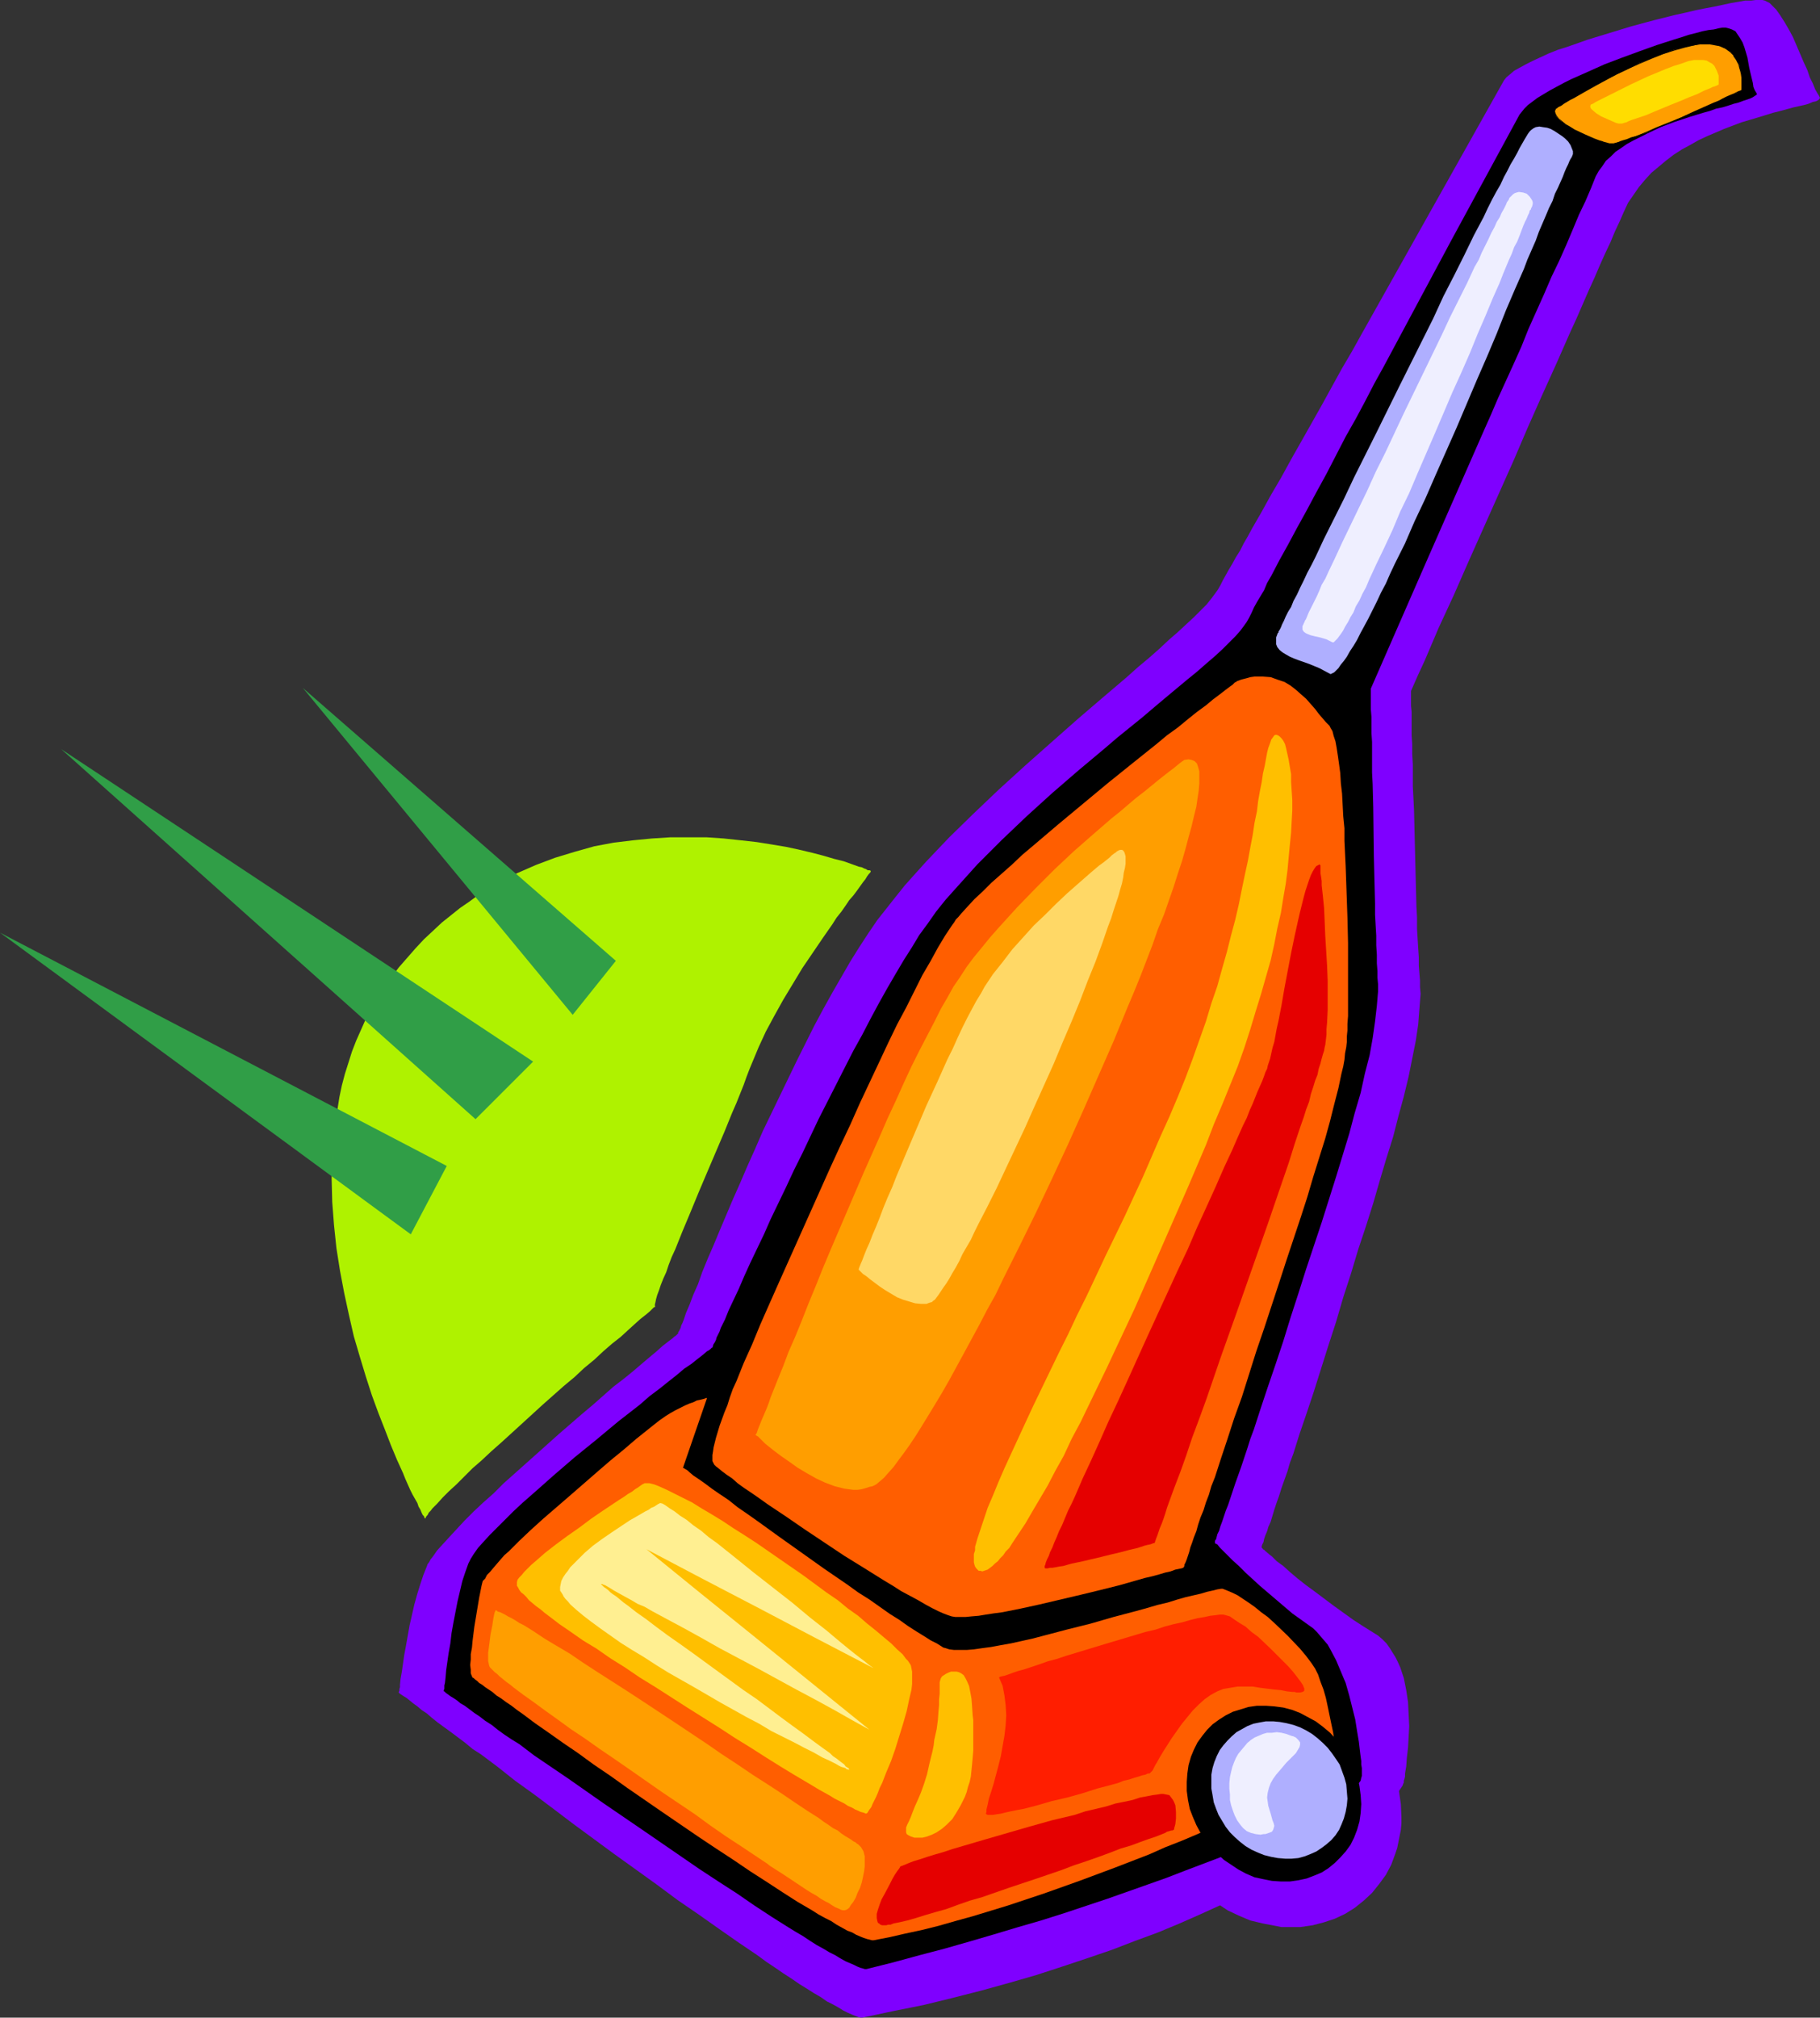 <?xml version="1.0" encoding="UTF-8" standalone="no"?>
<svg
   version="1.0"
   width="129.766mm"
   height="143.807mm"
   id="svg27"
   sodipodi:docname="Vacuum 21.wmf"
   xmlns:inkscape="http://www.inkscape.org/namespaces/inkscape"
   xmlns:sodipodi="http://sodipodi.sourceforge.net/DTD/sodipodi-0.dtd"
   xmlns="http://www.w3.org/2000/svg"
   xmlns:svg="http://www.w3.org/2000/svg">
  <rect width="100%" height="100%" fill="#333333" stroke="none"/>
  <sodipodi:namedview
     id="namedview27"
     pagecolor="#ffffff"
     bordercolor="#000000"
     borderopacity="0.25"
     inkscape:showpageshadow="2"
     inkscape:pageopacity="0.0"
     inkscape:pagecheckerboard="0"
     inkscape:deskcolor="#d1d1d1"
     inkscape:document-units="mm" />
  <defs
     id="defs1">
    <pattern
       id="WMFhbasepattern"
       patternUnits="userSpaceOnUse"
       width="6"
       height="6"
       x="0"
       y="0" />
  </defs>
  <path
     style="fill:#7f00ff;fill-opacity:1;fill-rule:evenodd;stroke:none"
     d="m 344.531,452.235 3.394,0.485 3.232,0.969 3.232,1.293 3.07,1.454 2.909,1.616 2.747,2.1 2.586,2.1 2.262,2.424 2.101,2.747 1.939,2.747 1.616,2.908 1.454,3.07 1.131,3.231 0.808,3.231 0.485,3.393 0.162,3.393 v 1.777 l -0.162,1.777 -0.323,1.616 -0.323,1.616 -0.323,1.616 -0.485,1.454 -1.131,3.07 -1.454,2.747 -1.778,2.424 -1.939,2.424 -2.262,2.1 -2.424,1.939 -2.586,1.616 -2.747,1.293 -2.909,0.969 -3.07,0.808 -3.394,0.485 h -1.616 -1.616 -1.778 l -1.616,-0.323 -3.394,-0.646 -3.394,-0.808 -3.07,-1.293 -3.07,-1.454 -2.909,-1.939 -2.586,-1.939 -2.586,-2.262 -2.424,-2.424 -1.939,-2.747 -1.939,-2.747 -1.616,-3.07 -1.293,-3.07 -1.131,-3.231 -0.646,-3.231 -0.485,-3.393 -0.162,-3.393 0.162,-1.616 0.162,-1.777 0.485,-3.07 0.808,-3.07 1.293,-2.908 1.293,-2.747 1.778,-2.424 1.939,-2.262 2.101,-2.1 2.424,-1.777 2.586,-1.616 2.586,-1.454 3.07,-0.969 2.909,-0.808 3.232,-0.485 h 3.232 z"
     id="path1" />
  <path
     style="fill:#7f00ff;fill-opacity:1;fill-rule:evenodd;stroke:none"
     d="m 405.292,21.65 -38.461,68.506 -2.424,4.362 -2.747,4.686 -2.586,4.686 -2.747,5.009 -5.656,10.017 -2.747,4.847 -2.747,5.009 -2.747,4.686 -2.586,4.686 -2.424,4.201 -1.131,2.1 -1.131,1.939 -0.97,1.939 -1.131,1.777 -0.97,1.777 -0.97,1.616 -0.808,1.454 -0.808,1.454 -0.646,1.293 -0.646,1.131 -0.808,1.131 -0.97,1.293 -1.293,1.616 -1.616,1.616 -1.778,1.777 -2.101,1.939 -2.262,2.1 -2.424,2.1 -2.586,2.424 -2.747,2.424 -2.909,2.424 -3.07,2.747 -3.232,2.747 -3.232,2.747 -6.787,5.817 -6.949,6.14 -7.11,6.301 -7.11,6.463 -6.787,6.463 -6.626,6.463 -3.232,3.393 -3.07,3.231 -2.909,3.231 -2.747,3.07 -2.586,3.231 -2.424,3.07 -2.424,3.07 -2.424,3.555 -2.424,3.716 -2.424,3.878 -2.424,4.201 -2.424,4.201 -2.424,4.362 -2.424,4.524 -4.686,9.371 -4.686,9.694 -4.525,9.371 -2.101,4.847 -2.101,4.686 -1.939,4.524 -1.939,4.362 -1.778,4.201 -1.778,4.201 -1.616,3.878 -1.616,3.716 -1.454,3.555 -1.131,3.231 -1.293,2.908 -0.485,1.293 -0.485,1.293 -0.485,1.131 -0.485,1.131 -0.323,0.969 -0.323,0.969 -0.323,0.808 -0.323,0.646 -0.162,0.646 -0.485,0.969 -0.162,0.162 v 0.323 0 0 l -0.162,0.162 -0.162,0.162 -0.323,0.323 -0.485,0.323 -0.323,0.323 -0.646,0.485 -0.646,0.485 -1.454,1.131 -1.616,1.454 -1.939,1.616 -2.101,1.777 -2.262,1.939 -2.586,2.1 -2.747,2.1 -2.747,2.424 -2.747,2.424 -3.07,2.585 -5.979,5.17 -6.141,5.493 -5.979,5.332 -2.909,2.585 -2.747,2.747 -2.747,2.424 -2.586,2.424 -2.424,2.424 -2.101,2.262 -1.939,2.1 -1.778,1.939 -1.616,1.777 -1.131,1.616 -0.646,0.808 -0.323,0.646 -0.485,0.646 -0.162,0.485 -0.97,2.424 -0.808,2.424 -0.808,2.585 -0.808,2.908 -1.293,5.655 -0.485,2.747 -0.485,2.747 -0.485,2.585 -0.323,2.262 -0.323,2.262 -0.323,1.777 -0.162,1.616 v 0.646 l -0.162,0.485 v 0.485 l -0.162,0.323 v 0.162 l 0.162,0.162 0.162,0.162 0.485,0.323 0.485,0.323 0.808,0.485 0.808,0.646 0.97,0.808 1.131,0.808 1.131,0.969 1.454,0.969 1.293,1.131 1.616,1.293 1.778,1.293 1.778,1.293 1.939,1.454 1.939,1.454 1.939,1.616 2.262,1.454 4.525,3.393 4.686,3.716 5.171,3.716 5.171,3.878 5.333,4.039 10.989,8.079 11.474,8.24 5.656,4.201 5.656,3.878 5.494,3.878 5.333,3.716 5.01,3.393 2.424,1.777 2.424,1.616 2.101,1.454 2.262,1.454 2.101,1.454 2.101,1.293 1.778,1.131 1.939,1.131 1.616,1.131 1.616,0.808 1.454,0.808 1.293,0.808 1.293,0.646 1.131,0.485 0.808,0.323 0.808,0.323 0.646,0.162 h 0.485 l 8.403,-1.777 8.08,-1.616 7.918,-1.939 7.595,-1.939 7.595,-2.1 7.272,-2.1 6.949,-2.262 6.787,-2.262 6.626,-2.262 6.302,-2.424 6.141,-2.262 5.818,-2.424 5.494,-2.424 5.333,-2.424 5.171,-2.424 4.848,-2.424 4.525,-2.424 4.363,-2.262 4.04,-2.424 3.717,-2.1 3.555,-2.262 3.232,-2.1 2.909,-2.1 2.586,-1.777 2.424,-1.939 2.101,-1.616 1.778,-1.616 1.454,-1.454 1.131,-1.293 0.808,-1.131 0.646,-0.969 0.162,-0.485 0.162,-0.323 v -0.485 l 0.162,-0.485 0.162,-0.646 v -0.808 l 0.162,-0.969 0.162,-0.969 0.162,-2.262 0.323,-2.747 0.162,-2.908 0.162,-2.908 -0.162,-3.231 -0.162,-3.231 -0.485,-3.231 -0.646,-3.231 -0.97,-2.908 -0.646,-1.454 -0.646,-1.293 -0.808,-1.293 -0.808,-1.293 -0.808,-1.131 -1.131,-1.131 -1.131,-0.969 -1.293,-0.808 -2.586,-1.616 -2.747,-1.777 -5.171,-3.716 -5.171,-3.878 -2.424,-1.777 -2.262,-1.777 -2.101,-1.777 -1.778,-1.616 -1.778,-1.293 -1.293,-1.293 -0.646,-0.485 -1.131,-0.969 -0.323,-0.323 -0.323,-0.162 -0.162,-0.323 h -0.162 v -0.162 0 -0.323 l 0.162,-0.485 0.323,-0.646 0.162,-0.808 0.323,-0.969 0.485,-1.131 0.323,-1.131 0.646,-1.454 0.485,-1.616 0.485,-1.616 0.646,-1.939 0.646,-1.777 0.646,-2.1 0.808,-2.262 0.808,-2.262 0.646,-2.262 0.97,-2.585 0.808,-2.585 0.808,-2.585 1.939,-5.655 1.939,-5.817 1.939,-6.14 1.939,-6.14 2.101,-6.463 1.939,-6.624 2.101,-6.463 1.939,-6.463 2.101,-6.301 1.939,-6.14 1.778,-6.14 1.778,-5.978 1.778,-5.655 1.454,-5.655 1.454,-5.332 1.293,-5.332 0.97,-4.847 0.97,-4.847 0.646,-4.362 0.323,-4.201 0.162,-2.1 0.162,-1.939 -0.162,-1.777 v -1.777 l -0.162,-1.939 -0.162,-2.1 v -2.262 l -0.162,-2.424 -0.162,-2.585 -0.162,-2.747 v -3.07 l -0.162,-2.908 -0.162,-6.301 -0.162,-6.463 -0.323,-13.249 -0.323,-6.301 v -3.07 -2.747 l -0.162,-2.908 v -2.585 l -0.162,-2.424 v -2.424 -2.1 -1.777 l -0.162,-1.616 v -1.454 -1.131 -1.454 l 1.778,-4.039 1.939,-4.201 3.717,-8.725 4.04,-8.725 4.04,-9.209 8.08,-18.096 4.04,-9.048 3.878,-9.048 3.878,-8.725 3.878,-8.563 1.778,-4.039 1.778,-4.039 1.778,-3.878 1.616,-3.716 1.616,-3.716 1.616,-3.555 1.454,-3.393 1.454,-3.231 1.454,-3.07 1.131,-2.747 1.293,-2.747 1.131,-2.585 1.131,-2.424 1.454,-2.1 1.454,-2.1 1.616,-1.939 1.778,-1.939 1.939,-1.616 1.939,-1.616 2.101,-1.616 2.262,-1.454 2.101,-1.131 2.262,-1.293 2.424,-1.131 4.525,-1.939 4.686,-1.777 4.363,-1.293 2.101,-0.646 2.101,-0.646 1.939,-0.485 1.778,-0.485 1.778,-0.485 1.454,-0.323 1.454,-0.323 1.131,-0.323 1.131,-0.485 0.808,-0.162 0.646,-0.323 0.323,-0.323 0.162,-0.323 -0.162,-0.323 -0.162,-0.323 -0.323,-0.485 -0.646,-1.131 -0.646,-1.616 -0.808,-1.616 -0.646,-1.939 -0.97,-2.1 -1.939,-4.524 -0.97,-2.262 -1.131,-2.1 -1.131,-1.939 -1.131,-1.777 -1.131,-1.616 -1.131,-1.131 -0.646,-0.646 -0.646,-0.323 -0.646,-0.323 L 474.942,0 h -0.808 -0.97 l -1.293,0.162 h -1.616 l -1.778,0.323 -1.939,0.323 -2.262,0.485 -2.262,0.485 -2.586,0.485 -2.424,0.485 -2.747,0.646 -2.909,0.646 -5.818,1.454 -5.979,1.616 -5.818,1.777 -5.818,1.777 -2.747,0.969 -2.747,0.969 -2.586,0.808 -2.424,0.969 -2.101,0.969 -2.101,0.969 -1.939,0.969 -1.778,0.969 -1.454,0.808 -1.131,0.969 -0.97,0.808 z"
     id="path2" />
  <path
     style="fill:#000000;fill-opacity:1;fill-rule:evenodd;stroke:none"
     d="m 409.494,30.86 -18.422,33.93 -18.261,34.091 -2.424,4.362 -2.424,4.686 -2.586,4.847 -2.747,4.847 -5.171,10.017 -2.747,5.009 -2.586,4.847 -2.586,4.686 -2.424,4.524 -2.424,4.362 -2.101,4.039 -1.131,1.939 -0.808,1.939 -0.97,1.616 -0.97,1.616 -0.808,1.454 -0.646,1.454 -0.646,1.293 -0.646,1.131 -0.808,1.131 -0.97,1.293 -1.293,1.454 -1.616,1.616 -1.778,1.777 -2.101,1.939 -2.262,1.939 -2.586,2.262 -2.586,2.1 -2.909,2.424 -2.909,2.424 -3.07,2.585 -3.232,2.747 -3.394,2.747 -3.394,2.747 -3.394,2.908 -6.949,5.817 -7.11,6.14 -6.949,6.301 -6.787,6.463 -3.232,3.231 -3.232,3.231 -2.909,3.231 -2.909,3.231 -2.747,3.07 -2.586,3.231 -2.262,3.231 -2.262,3.07 -1.939,3.231 -2.262,3.555 -2.101,3.555 -2.262,3.878 -2.262,4.039 -2.262,4.201 -2.262,4.362 -2.424,4.362 -4.686,9.209 -4.686,9.21 -4.363,9.209 -2.262,4.524 -2.101,4.524 -2.101,4.362 -2.101,4.362 -1.778,4.039 -1.939,4.039 -1.778,3.716 -1.616,3.555 -1.454,3.393 -1.454,3.07 -1.293,2.747 -0.97,2.424 -1.131,2.262 -0.323,0.969 -0.808,1.616 -0.162,0.646 -0.323,0.646 -0.323,0.485 -0.162,0.323 v 0.323 l -0.162,0.162 v 0 0.162 h -0.162 l -0.162,0.162 -0.323,0.323 -0.485,0.323 -0.323,0.162 -1.131,0.969 -1.454,1.131 -1.616,1.293 -1.939,1.293 -2.101,1.777 -2.262,1.777 -2.424,1.939 -2.586,1.939 -2.586,2.262 -2.909,2.262 -2.909,2.262 -5.818,4.847 -5.979,4.847 -5.818,5.009 -2.909,2.585 -2.747,2.424 -2.586,2.262 -2.424,2.262 -2.262,2.262 -2.101,2.1 -1.939,1.939 -1.778,1.939 -1.454,1.616 -1.131,1.616 -0.808,1.293 -0.323,0.646 -0.323,0.646 -0.808,2.262 -0.808,2.424 -0.646,2.747 -0.646,2.747 -1.131,5.817 -0.485,2.747 -0.323,2.747 -0.485,2.747 -0.323,2.262 -0.323,2.262 -0.162,1.939 -0.162,1.454 -0.162,0.646 v 0.646 0.323 l -0.162,0.323 v 0.323 h 0.162 l 0.162,0.162 0.323,0.323 0.485,0.323 0.646,0.485 0.808,0.485 0.97,0.646 0.97,0.808 1.131,0.646 1.293,0.969 1.293,0.969 1.454,0.969 1.454,1.131 1.778,1.131 1.616,1.293 1.778,1.293 1.939,1.293 2.101,1.293 4.04,3.07 4.525,3.07 4.525,3.07 4.848,3.393 4.848,3.393 10.181,6.948 10.342,7.109 5.171,3.555 5.171,3.393 5.01,3.231 4.686,3.231 4.686,3.07 4.363,2.747 2.101,1.293 1.939,1.131 1.939,1.293 1.778,1.131 1.778,0.969 1.616,0.969 1.616,0.808 1.293,0.808 1.454,0.808 1.131,0.485 1.131,0.485 0.97,0.485 0.808,0.323 0.646,0.162 0.485,0.162 h 0.485 l 7.11,-1.777 7.11,-1.939 6.787,-1.777 6.787,-1.939 6.626,-1.939 6.464,-1.939 6.141,-1.777 6.141,-1.939 5.818,-1.939 5.818,-1.939 5.494,-1.939 5.494,-1.939 5.01,-1.777 5.01,-1.939 4.686,-1.777 4.686,-1.777 4.202,-1.777 4.202,-1.777 3.717,-1.777 3.717,-1.616 3.394,-1.616 3.07,-1.454 2.909,-1.454 2.586,-1.454 2.262,-1.293 2.101,-1.293 1.616,-1.293 1.454,-1.131 1.293,-0.969 0.808,-0.969 0.646,-0.808 0.162,-0.808 0.162,-0.485 v -2.1 l -0.162,-0.969 v -0.969 l -0.162,-1.131 -0.162,-1.293 -0.323,-2.747 -0.485,-2.908 -0.485,-3.07 -0.808,-3.231 -0.808,-3.231 -0.97,-3.393 -1.293,-3.07 -1.293,-3.07 -1.454,-2.747 -0.808,-1.454 -0.97,-1.131 -0.97,-1.131 -0.97,-1.131 -0.97,-0.969 -1.131,-0.808 -2.262,-1.616 -2.262,-1.616 -4.363,-3.716 -4.363,-3.716 -1.939,-1.777 -1.939,-1.777 -1.778,-1.777 -1.616,-1.454 -1.454,-1.454 -1.131,-1.131 -0.97,-0.969 -0.646,-0.808 -0.323,-0.162 -0.323,-0.162 v -0.162 -0.162 0 -0.323 l 0.323,-0.485 0.162,-0.646 0.162,-0.646 0.485,-0.969 0.323,-1.131 0.485,-1.293 0.485,-1.454 0.485,-1.454 0.646,-1.616 0.646,-1.939 0.646,-1.939 0.646,-1.939 0.808,-2.262 0.808,-2.262 1.616,-4.847 0.808,-2.585 0.97,-2.585 1.778,-5.493 1.939,-5.817 2.101,-6.14 2.101,-6.301 1.939,-6.301 2.101,-6.463 2.101,-6.624 2.101,-6.301 2.101,-6.301 1.939,-6.14 1.939,-6.14 1.778,-5.817 1.778,-5.817 1.454,-5.493 1.616,-5.493 1.131,-5.17 1.293,-5.009 0.808,-4.524 0.646,-4.524 0.485,-4.201 0.162,-1.939 0.162,-1.939 v -1.939 l -0.162,-1.777 v -1.777 l -0.162,-2.1 v -2.262 l -0.162,-2.585 v -2.585 l -0.162,-2.747 -0.162,-2.908 v -3.07 l -0.162,-6.14 -0.162,-6.624 -0.162,-13.087 -0.162,-6.301 -0.162,-3.07 v -2.747 -2.908 -2.585 l -0.162,-2.424 v -2.262 -2.1 l -0.162,-1.939 v -3.07 -0.969 -1.616 l 15.19,-34.738 15.19,-34.576 1.939,-4.362 1.939,-4.524 4.202,-9.209 2.101,-4.686 1.939,-4.847 4.202,-9.371 1.939,-4.524 2.101,-4.362 1.939,-4.362 1.778,-4.201 1.616,-3.878 1.778,-3.716 1.454,-3.393 1.293,-3.231 0.808,-1.454 0.97,-1.293 0.97,-1.454 1.293,-1.131 1.293,-1.293 1.454,-0.969 1.616,-1.131 1.778,-0.969 3.555,-1.777 3.717,-1.777 3.878,-1.454 3.878,-1.293 3.717,-1.131 1.778,-0.485 1.778,-0.646 0.808,-0.162 0.808,-0.162 1.616,-0.485 1.454,-0.485 1.293,-0.323 1.293,-0.485 0.97,-0.323 0.97,-0.323 0.646,-0.323 0.485,-0.323 0.485,-0.323 0.162,-0.162 -0.162,-0.323 -0.485,-0.808 -0.323,-0.808 -0.162,-1.131 -0.323,-1.293 -0.646,-2.747 -0.485,-2.747 -0.808,-2.747 -0.485,-1.293 -0.646,-1.131 -0.646,-0.969 -0.646,-0.969 -0.97,-0.485 -0.97,-0.323 -0.646,-0.162 h -0.97 l -0.97,0.162 -1.293,0.323 -1.454,0.162 -1.616,0.323 -1.778,0.485 -1.939,0.485 -1.939,0.646 -2.101,0.646 -4.525,1.454 -4.525,1.616 -4.848,1.777 -4.686,1.777 -4.686,2.1 -4.363,1.939 -1.939,0.969 -2.101,1.131 -1.778,0.969 -1.616,0.969 -1.616,0.969 -1.293,0.969 -1.293,0.969 -0.97,0.969 -0.646,0.808 z"
     id="path3" />
  <path
     style="fill:#ff5e00;fill-opacity:1;fill-rule:evenodd;stroke:none"
     d="m 333.219,183.544 v 0.162 h -0.162 l -0.323,0.162 -0.323,0.323 -0.323,0.323 -0.485,0.323 -0.646,0.485 -0.646,0.485 -1.454,1.131 -1.939,1.454 -1.939,1.616 -2.424,1.777 -2.424,1.939 -2.747,2.262 -2.909,2.1 -2.909,2.424 -3.232,2.585 -3.232,2.585 -6.626,5.332 -13.413,11.148 -3.232,2.747 -3.232,2.747 -3.07,2.585 -2.909,2.747 -2.747,2.424 -2.747,2.424 -2.262,2.262 -2.262,2.1 -1.939,2.1 -1.616,1.777 -0.808,0.969 -0.646,0.646 -0.485,0.808 -0.485,0.646 -0.97,1.454 -0.97,1.454 -0.97,1.616 -0.97,1.616 -1.939,3.555 -2.262,3.878 -2.101,4.201 -2.262,4.524 -2.424,4.524 -2.424,5.009 -2.424,5.17 -2.586,5.493 -2.586,5.493 -2.586,5.817 -2.747,5.817 -2.747,5.978 -2.747,6.14 -2.747,6.14 -2.747,6.14 -2.747,6.14 -2.747,6.14 -1.293,2.908 -1.293,2.908 -2.424,5.493 -2.262,5.493 -2.262,5.009 -0.97,2.424 -0.97,2.424 -0.97,2.1 -0.808,2.262 -0.646,2.1 -0.808,1.939 -0.646,1.777 -0.646,1.777 -0.485,1.616 -0.485,1.616 -0.323,1.293 -0.323,1.293 -0.162,1.131 -0.162,0.969 v 0.969 0.646 l 0.323,0.646 0.162,0.323 0.485,0.485 0.646,0.485 0.97,0.808 1.293,0.969 1.454,0.969 1.454,1.293 1.778,1.293 1.939,1.293 2.101,1.454 2.262,1.616 2.424,1.616 2.424,1.616 5.171,3.555 5.333,3.555 5.333,3.555 5.494,3.393 5.171,3.231 2.424,1.454 2.262,1.454 2.424,1.293 2.101,1.131 1.939,1.131 1.778,0.969 1.616,0.808 1.454,0.646 1.293,0.485 0.97,0.323 0.97,0.162 h 1.293 1.454 l 1.616,-0.162 1.939,-0.162 1.939,-0.323 2.101,-0.323 2.424,-0.323 2.424,-0.485 2.424,-0.485 5.171,-1.131 10.989,-2.585 5.333,-1.293 5.171,-1.293 2.262,-0.646 2.262,-0.646 2.262,-0.646 2.101,-0.485 1.778,-0.485 1.616,-0.485 1.454,-0.323 1.293,-0.485 0.808,-0.162 0.808,-0.162 0.485,-0.162 0.162,-0.162 v 0 l 0.162,-0.323 v -0.323 l 0.323,-0.646 0.323,-0.808 0.323,-0.969 0.323,-0.969 0.323,-1.293 0.485,-1.293 0.485,-1.454 0.646,-1.616 0.485,-1.777 0.646,-1.939 0.808,-1.939 0.646,-2.1 0.808,-2.1 0.646,-2.262 0.97,-2.424 1.616,-5.009 1.778,-5.332 1.778,-5.493 2.101,-5.817 1.939,-6.14 1.939,-6.14 2.101,-6.14 4.04,-12.279 1.939,-5.978 1.939,-5.817 1.939,-5.817 1.778,-5.493 1.616,-5.493 1.616,-5.17 1.616,-5.17 1.293,-4.686 1.131,-4.524 1.131,-4.362 0.808,-3.878 0.485,-1.939 0.323,-1.777 0.162,-1.777 0.323,-1.616 0.162,-1.454 v -1.454 l 0.162,-1.616 v -1.777 l 0.162,-2.1 v -2.262 -14.218 -3.231 l -0.162,-6.786 -0.485,-13.895 -0.323,-6.786 v -3.393 l -0.323,-3.231 -0.162,-3.07 -0.162,-3.07 -0.323,-2.747 -0.162,-2.747 -0.323,-2.424 -0.323,-2.262 -0.323,-2.1 -0.323,-1.777 -0.485,-1.454 -0.323,-1.293 -0.485,-0.808 -0.323,-0.646 -0.97,-0.969 -0.97,-1.131 -0.97,-1.131 -0.97,-1.293 -2.424,-2.747 -1.293,-1.131 -1.454,-1.293 -1.454,-1.131 -1.616,-0.969 -1.939,-0.646 -1.778,-0.646 -2.101,-0.162 h -0.97 -1.293 l -1.131,0.162 -1.131,0.323 -1.293,0.323 z"
     id="path4" />
  <path
     style="fill:#ff5e00;fill-opacity:1;fill-rule:evenodd;stroke:none"
     d="m 190.526,376.62 v 0 h -0.323 l -0.323,0.162 -0.646,0.162 -0.646,0.162 -0.808,0.162 -0.97,0.485 -0.97,0.323 -1.131,0.485 -1.293,0.646 -1.293,0.646 -1.454,0.808 -1.293,0.808 -1.616,1.131 -1.454,1.131 -1.616,1.293 -3.232,2.585 -3.394,2.908 -3.555,2.908 -3.555,3.07 -7.434,6.463 -3.555,3.07 -3.555,3.07 -3.394,3.07 -3.07,2.908 -1.293,1.293 -1.454,1.454 -1.293,1.131 -1.131,1.293 -0.97,1.131 -0.97,1.131 -0.808,0.969 -0.808,0.808 -0.485,0.969 -0.646,0.646 -0.162,0.646 -0.162,0.646 -0.323,1.616 -0.323,1.616 -0.646,3.878 -0.646,3.878 -0.485,3.878 -0.162,1.777 -0.323,1.777 v 1.454 l -0.162,1.454 0.162,1.293 v 0.969 l 0.323,0.808 0.162,0.323 0.323,0.162 0.323,0.323 0.646,0.485 0.485,0.485 0.808,0.485 0.808,0.646 0.97,0.646 0.97,0.646 1.131,0.969 1.293,0.808 1.293,0.969 1.454,0.969 1.454,1.131 1.616,1.131 3.232,2.424 3.717,2.585 3.878,2.747 4.04,2.747 4.202,3.07 4.525,3.07 4.525,3.231 9.373,6.463 9.696,6.624 4.848,3.231 4.686,3.07 4.525,3.07 4.525,2.908 4.202,2.747 4.04,2.585 3.878,2.262 1.778,1.131 1.778,0.969 1.616,0.808 1.454,0.969 1.454,0.808 1.454,0.808 1.293,0.485 1.131,0.646 1.131,0.485 0.808,0.323 0.97,0.323 0.646,0.162 0.646,0.162 h 0.485 l 4.202,-0.808 4.202,-0.969 4.525,-0.969 4.525,-1.131 4.525,-1.293 4.686,-1.293 9.534,-2.908 9.696,-3.231 9.534,-3.393 9.534,-3.555 9.211,-3.555 4.363,-1.939 4.525,-1.777 4.202,-1.777 4.202,-1.939 4.04,-1.777 3.717,-1.616 3.717,-1.616 3.394,-1.616 3.232,-1.616 3.07,-1.454 2.747,-1.293 2.586,-1.293 2.101,-1.131 2.101,-1.131 1.616,-0.808 1.293,-0.808 v -0.323 -0.323 l -0.162,-0.808 v -0.646 l -0.162,-1.454 -0.323,-1.616 -0.323,-1.939 -0.323,-2.262 -0.485,-2.262 -0.97,-4.686 -0.485,-2.262 -0.646,-2.262 -0.808,-2.1 -0.646,-1.939 -0.808,-1.616 -0.97,-1.454 -1.454,-1.939 -1.616,-1.939 -3.394,-3.555 -3.555,-3.393 -1.778,-1.616 -1.778,-1.293 -1.778,-1.454 -1.616,-1.131 -1.454,-0.969 -1.454,-0.969 -1.293,-0.646 -1.131,-0.485 -0.808,-0.323 -0.808,-0.323 h -0.485 l -0.97,0.162 -1.293,0.323 -1.454,0.323 -1.616,0.485 -2.101,0.485 -2.101,0.485 -2.262,0.646 -2.586,0.808 -2.747,0.646 -2.747,0.808 -2.909,0.808 -6.141,1.616 -6.141,1.777 -6.464,1.616 -6.141,1.616 -3.07,0.808 -2.909,0.646 -2.909,0.646 -2.747,0.485 -2.586,0.485 -2.424,0.323 -2.262,0.323 -1.939,0.162 h -1.778 -1.616 l -1.293,-0.162 -0.97,-0.323 -0.646,-0.162 -0.485,-0.323 -1.293,-0.808 -1.616,-0.808 -1.778,-1.131 -2.101,-1.293 -2.262,-1.454 -2.262,-1.616 -2.586,-1.616 -2.747,-1.939 -2.747,-1.939 -3.07,-1.939 -2.909,-2.1 -6.141,-4.201 -6.141,-4.362 -6.141,-4.362 -2.909,-2.1 -2.909,-2.1 -2.747,-1.939 -2.586,-1.777 -2.424,-1.939 -2.424,-1.616 -2.101,-1.454 -1.939,-1.454 -1.616,-1.131 -1.454,-0.969 -1.131,-0.969 -0.323,-0.323 -0.485,-0.323 -0.323,-0.162 -0.162,-0.162 h -0.162 l -0.162,-0.162 3.232,-9.371 z"
     id="path5" />
  <path
     style="fill:#afafff;fill-opacity:1;fill-rule:evenodd;stroke:none"
     d="m 344.369,170.456 h 0.162 v -0.323 l 0.323,-0.485 0.323,-0.646 0.323,-0.808 0.485,-0.969 0.485,-1.131 0.646,-1.293 0.808,-1.293 0.646,-1.616 0.97,-1.777 0.808,-1.777 0.97,-1.939 0.97,-2.1 1.131,-2.1 1.131,-2.262 1.131,-2.424 1.131,-2.424 1.293,-2.585 1.293,-2.585 2.747,-5.493 2.747,-5.817 2.909,-5.817 3.07,-6.14 6.141,-12.441 6.141,-12.279 3.07,-6.14 2.747,-5.978 2.909,-5.655 2.747,-5.493 2.586,-5.332 1.293,-2.424 1.293,-2.424 1.131,-2.424 1.131,-2.262 1.131,-2.1 1.131,-1.939 0.97,-2.1 0.97,-1.777 0.808,-1.616 0.97,-1.616 0.808,-1.454 0.646,-1.293 0.646,-1.131 0.646,-1.131 0.485,-0.808 0.485,-0.808 0.485,-0.646 0.323,-0.323 0.646,-0.485 0.646,-0.323 0.97,-0.162 0.97,0.162 1.131,0.162 0.97,0.323 1.131,0.646 0.97,0.646 0.97,0.646 0.808,0.646 0.808,0.808 0.646,0.969 0.323,0.808 0.323,0.808 v 0.808 l -0.323,0.808 -0.323,0.485 -0.323,0.646 -0.323,0.808 -0.485,0.969 -0.485,1.131 -0.485,1.293 -0.646,1.454 -0.646,1.454 -0.808,1.616 -0.646,1.939 -0.97,1.939 -0.808,1.939 -0.97,2.262 -0.97,2.262 -0.808,2.262 -1.131,2.585 -1.131,2.585 -0.97,2.585 -2.424,5.493 -2.424,5.655 -2.424,6.14 -2.586,6.14 -2.747,6.301 -5.494,12.926 -5.656,12.764 -2.747,6.301 -2.909,6.14 -2.586,5.978 -2.747,5.493 -1.293,2.747 -1.131,2.585 -1.293,2.424 -1.131,2.424 -1.131,2.262 -1.131,2.262 -1.131,2.1 -0.97,1.777 -0.97,1.939 -0.97,1.616 -0.97,1.454 -0.808,1.454 -0.808,1.131 -0.808,0.969 -0.646,0.969 -0.646,0.646 -0.485,0.485 -0.646,0.323 -0.323,0.162 -0.323,-0.162 -2.747,-1.454 -2.747,-1.131 -2.747,-0.969 -1.293,-0.485 -1.131,-0.485 -1.131,-0.646 -0.808,-0.485 -0.808,-0.646 -0.646,-0.808 -0.323,-0.808 v -0.808 -0.969 z"
     id="path6" />
  <path
     style="fill:#efefff;fill-opacity:1;fill-rule:evenodd;stroke:none"
     d="m 351.318,168.033 v -0.162 l 0.162,-0.162 0.162,-0.485 0.323,-0.485 0.323,-0.808 0.323,-0.808 0.485,-0.969 0.485,-0.969 0.646,-1.293 0.646,-1.293 0.646,-1.454 0.646,-1.616 0.97,-1.616 0.808,-1.777 1.778,-3.716 1.939,-4.201 2.101,-4.362 2.262,-4.686 2.424,-5.009 2.262,-5.009 2.586,-5.17 5.01,-10.664 5.171,-10.664 5.01,-10.34 2.262,-4.847 2.424,-4.847 2.262,-4.524 1.939,-4.201 1.131,-1.939 0.808,-1.939 0.97,-1.939 0.808,-1.616 0.808,-1.777 0.808,-1.454 0.646,-1.454 0.808,-1.293 0.485,-1.131 0.646,-1.131 0.485,-0.969 0.323,-0.808 0.485,-0.646 0.162,-0.485 0.323,-0.323 0.162,-0.162 0.485,-0.485 0.485,-0.323 0.485,-0.162 0.646,-0.162 1.131,0.162 0.97,0.323 0.808,0.808 0.323,0.485 0.323,0.485 0.162,0.485 v 0.485 l -0.162,0.646 -0.323,0.646 v 0.162 l -0.323,0.323 -0.162,0.646 -0.323,0.646 -0.323,0.808 -0.485,0.969 -0.485,1.131 -0.485,1.293 -0.485,1.293 -0.646,1.616 -0.808,1.454 -0.646,1.777 -0.808,1.777 -0.808,1.939 -0.808,1.939 -0.808,2.1 -1.939,4.362 -1.939,4.686 -2.101,4.847 -2.101,5.17 -2.262,5.17 -2.424,5.332 -4.686,10.987 -4.686,10.825 -2.262,5.332 -2.424,5.009 -2.101,5.009 -2.262,4.847 -2.101,4.362 -0.97,2.1 -0.97,2.1 -0.808,1.939 -0.97,1.777 -0.808,1.777 -0.97,1.616 -0.646,1.616 -0.808,1.293 -0.646,1.293 -0.808,1.293 -0.485,0.969 -0.646,0.969 -0.485,0.646 -0.485,0.646 -0.485,0.485 -0.323,0.323 -0.162,0.162 h -0.323 l -1.616,-0.808 -1.616,-0.485 -1.454,-0.323 -1.293,-0.323 -1.131,-0.485 -0.485,-0.323 -0.162,-0.162 -0.323,-0.485 v -0.485 -0.485 z"
     id="path7" />
  <path
     style="fill:#ff9e00;fill-opacity:1;fill-rule:evenodd;stroke:none"
     d="m 319.16,204.709 v 0 l -0.485,0.323 -0.646,0.485 -0.808,0.646 -0.97,0.808 -1.293,0.969 -1.454,1.131 -1.616,1.293 -1.778,1.454 -1.778,1.454 -2.101,1.616 -2.101,1.777 -2.262,1.939 -2.424,1.939 -2.424,2.1 -2.424,2.1 -5.171,4.524 -5.171,4.847 -5.171,5.17 -5.01,5.17 -4.848,5.332 -2.424,2.747 -2.101,2.585 -2.262,2.747 -1.939,2.585 -1.778,2.747 -1.778,2.585 -0.808,1.454 -0.808,1.454 -1.778,3.07 -1.778,3.555 -1.939,3.716 -2.101,4.039 -2.101,4.201 -2.101,4.524 -2.101,4.686 -2.262,4.847 -2.101,4.847 -4.525,10.179 -4.363,10.179 -4.363,10.179 -2.101,5.009 -1.939,4.847 -1.939,4.686 -1.778,4.524 -1.778,4.362 -1.778,4.039 -1.454,3.878 -1.454,3.555 -0.646,1.616 -0.646,1.616 -0.646,1.616 -0.485,1.454 -0.485,1.293 -0.485,1.131 -0.485,1.131 -0.485,1.131 -0.323,0.808 -0.323,0.808 -0.323,0.808 -0.162,0.485 -0.162,0.485 -0.162,0.323 -0.162,0.162 v 0.162 h 0.162 l 0.162,0.162 0.323,0.162 0.323,0.323 0.485,0.485 0.485,0.485 0.646,0.646 0.808,0.646 1.616,1.293 1.939,1.454 2.101,1.454 2.262,1.616 2.424,1.454 2.586,1.454 2.424,1.131 2.586,0.969 2.586,0.646 1.131,0.162 1.293,0.162 h 1.131 l 1.131,-0.162 1.131,-0.323 0.97,-0.323 0.808,-0.162 0.97,-0.485 0.97,-0.808 1.131,-0.969 1.131,-1.293 1.454,-1.616 1.293,-1.777 1.454,-1.939 1.616,-2.262 1.616,-2.424 1.616,-2.585 1.778,-2.908 1.778,-2.908 1.939,-3.231 1.939,-3.393 1.939,-3.555 1.939,-3.555 2.101,-3.878 2.101,-3.878 2.101,-4.039 2.262,-4.039 2.101,-4.362 4.363,-8.725 4.363,-8.886 4.363,-9.209 4.363,-9.371 4.202,-9.371 4.04,-9.21 4.04,-9.209 3.717,-9.048 1.778,-4.201 1.778,-4.362 1.616,-4.201 1.616,-4.201 1.454,-4.201 1.616,-3.878 1.293,-3.716 1.293,-3.716 1.131,-3.555 1.131,-3.393 0.97,-3.393 0.808,-3.07 0.808,-2.908 0.646,-2.747 0.646,-2.585 0.323,-2.262 0.323,-2.1 0.162,-1.939 v -1.616 -1.616 l -0.323,-1.131 -0.323,-0.969 -0.646,-0.646 -0.808,-0.323 -0.808,-0.162 z"
     id="path8" />
  <path
     style="fill:#ffd866;fill-opacity:1;fill-rule:evenodd;stroke:none"
     d="m 301.384,229.106 -0.162,0.162 h -0.162 l -0.323,0.323 -0.485,0.323 -0.646,0.485 -0.646,0.646 -0.808,0.646 -0.808,0.646 -1.131,0.808 -2.101,1.777 -1.293,1.131 -2.586,2.262 -2.747,2.424 -2.909,2.747 -2.909,2.908 -3.07,2.908 -2.909,3.231 -2.909,3.231 -2.586,3.393 -2.586,3.231 -2.262,3.393 -0.97,1.777 -1.293,2.1 -1.131,2.1 -1.293,2.424 -1.293,2.585 -1.293,2.747 -1.293,2.908 -1.454,2.908 -2.747,6.14 -2.909,6.301 -2.747,6.463 -2.747,6.463 -2.586,6.14 -1.131,2.908 -1.293,2.908 -1.131,2.747 -0.97,2.585 -0.97,2.424 -0.97,2.262 -0.808,2.1 -0.808,1.777 -0.646,1.616 -0.485,1.293 -0.485,1.131 -0.323,0.808 -0.162,0.485 v 0.162 0 l 0.162,0.162 0.323,0.323 0.646,0.646 0.97,0.646 0.97,0.808 1.293,0.969 1.293,0.969 1.454,0.969 1.616,0.969 1.616,0.969 1.616,0.646 1.616,0.485 1.616,0.485 1.616,0.162 h 1.454 l 0.808,-0.323 0.646,-0.162 0.323,-0.323 0.485,-0.323 0.485,-0.646 0.485,-0.646 0.646,-0.969 0.646,-0.969 0.808,-1.131 0.808,-1.293 0.808,-1.454 0.97,-1.616 0.97,-1.777 0.808,-1.777 1.131,-1.939 1.131,-1.939 0.97,-2.1 1.131,-2.262 2.424,-4.686 2.424,-4.847 2.424,-5.17 2.586,-5.493 2.586,-5.493 2.586,-5.817 5.171,-11.471 2.424,-5.817 2.424,-5.655 2.262,-5.493 2.101,-5.493 2.101,-5.17 1.778,-4.847 1.616,-4.686 0.808,-2.1 0.646,-2.1 0.646,-1.939 0.646,-1.939 0.485,-1.777 0.485,-1.616 0.323,-1.616 0.162,-1.293 0.323,-1.293 0.162,-1.131 v -1.131 -0.808 l -0.162,-0.646 -0.162,-0.485 -0.323,-0.485 -0.323,-0.162 h -0.485 z"
     id="path9" />
  <path
     style="fill:#ffbf00;fill-opacity:1;fill-rule:evenodd;stroke:none"
     d="m 344.369,198.085 0.485,0.323 0.485,0.485 0.485,0.646 0.485,0.969 0.323,1.293 0.323,1.454 0.323,1.454 0.323,1.939 0.323,1.939 v 2.1 l 0.162,2.424 0.162,2.424 v 2.747 l -0.162,2.908 -0.162,3.07 -0.323,3.231 -0.323,3.393 -0.323,3.555 -0.485,3.716 -0.646,3.716 -0.646,4.039 -0.97,4.201 -0.808,4.201 -0.97,4.362 -1.293,4.524 -1.293,4.524 -1.454,4.686 -1.454,4.847 -1.616,5.009 -1.778,5.009 -2.101,5.17 -2.101,5.17 -2.262,5.332 -2.101,5.493 -4.686,10.987 -9.696,22.135 -4.848,10.987 -5.01,10.664 -2.424,5.17 -2.424,5.009 -2.424,5.009 -2.262,4.686 -2.424,4.524 -2.101,4.524 -2.262,4.039 -2.101,4.039 -2.101,3.555 -2.101,3.555 -1.778,3.07 -1.939,2.908 -1.616,2.424 -0.808,1.293 -0.97,0.969 -0.646,0.969 -0.808,0.808 -0.646,0.808 -0.808,0.646 -0.646,0.646 -0.646,0.485 -0.646,0.485 -0.485,0.162 -0.485,0.162 -0.485,0.162 -0.485,-0.162 h -0.485 l -0.323,-0.323 -0.323,-0.323 -0.323,-0.485 -0.162,-0.485 -0.162,-0.646 v -0.646 -0.808 -0.808 l 0.323,-0.969 v -0.969 l 0.323,-1.131 0.323,-1.131 0.808,-2.424 0.97,-2.908 0.97,-2.908 1.454,-3.393 1.454,-3.555 1.616,-3.716 1.778,-3.878 1.939,-4.201 1.939,-4.201 2.101,-4.524 2.262,-4.686 2.262,-4.686 2.424,-5.009 2.424,-4.847 2.424,-5.17 2.586,-5.17 5.01,-10.664 5.171,-10.664 5.01,-10.825 4.686,-10.825 2.424,-5.332 2.262,-5.332 2.101,-5.17 1.939,-5.17 1.778,-5.009 1.778,-5.009 1.454,-4.847 1.616,-4.686 1.293,-4.686 1.293,-4.524 1.131,-4.524 1.131,-4.201 0.97,-4.201 0.808,-4.039 0.808,-3.878 0.808,-3.716 0.646,-3.555 0.646,-3.393 0.485,-3.231 0.646,-3.07 0.323,-2.747 0.485,-2.747 0.485,-2.424 0.323,-2.262 0.485,-2.1 0.323,-1.777 0.323,-1.777 0.323,-1.293 0.485,-1.293 0.323,-0.969 0.485,-0.646 0.323,-0.485 0.485,-0.162 z"
     id="path10" />
  <path
     style="fill:#ffbf00;fill-opacity:1;fill-rule:evenodd;stroke:none"
     d="m 255.489,450.619 0.808,-0.323 h 0.808 0.646 l 0.646,0.162 0.646,0.323 0.646,0.485 0.485,0.808 0.485,0.969 0.485,1.131 0.323,1.616 0.323,1.777 0.162,2.1 0.162,2.424 0.162,1.293 v 1.454 1.616 3.393 1.777 l -0.162,1.939 -0.162,1.777 -0.162,1.616 -0.162,1.616 -0.323,1.454 -0.485,1.454 -0.323,1.293 -0.485,1.293 -1.131,2.262 -1.131,1.939 -1.131,1.777 -1.454,1.454 -1.293,1.131 -1.454,0.969 -1.293,0.646 -1.293,0.485 -1.293,0.323 h -1.131 -0.97 l -0.97,-0.323 -0.646,-0.323 -0.485,-0.323 -0.162,-0.485 v -0.646 -0.646 l 0.323,-0.808 0.485,-0.969 0.485,-1.131 0.485,-1.293 0.646,-1.616 0.808,-1.777 0.808,-1.939 0.808,-2.262 0.808,-2.585 0.646,-2.908 0.808,-3.231 0.323,-1.616 0.162,-1.454 0.323,-1.454 0.323,-1.454 0.323,-2.424 0.162,-2.262 0.162,-1.777 v -1.616 l 0.162,-1.454 v -1.293 -0.969 -0.808 l 0.162,-0.646 0.162,-0.485 0.323,-0.485 0.485,-0.323 0.485,-0.323 z"
     id="path11" />
  <path
     style="fill:#ff9e00;fill-opacity:1;fill-rule:evenodd;stroke:none"
     d="m 133.481,433.816 v 0.162 l -0.162,0.323 -0.162,0.646 -0.162,0.808 -0.162,0.969 -0.162,1.131 -0.485,2.424 -0.323,2.585 -0.323,2.424 v 2.1 l 0.162,0.808 0.162,0.646 0.162,0.323 0.323,0.323 0.485,0.485 0.485,0.485 0.646,0.485 0.646,0.646 0.808,0.646 0.97,0.808 1.131,0.808 0.97,0.808 1.293,0.969 1.293,0.969 2.747,1.939 3.07,2.262 3.394,2.424 3.555,2.585 3.878,2.585 3.878,2.747 4.04,2.747 4.202,2.908 8.565,5.978 8.888,5.978 4.202,3.07 4.202,2.908 4.202,2.747 3.878,2.585 1.939,1.293 0.97,0.646 0.808,0.646 3.555,2.262 3.394,2.262 1.454,0.969 1.454,0.969 1.293,0.808 1.454,0.808 1.131,0.808 1.131,0.646 0.97,0.485 0.97,0.646 0.808,0.485 0.808,0.323 0.646,0.323 0.485,0.162 h 0.485 0.162 l 0.485,-0.162 0.646,-0.485 0.485,-0.808 0.646,-0.808 0.646,-1.131 0.485,-1.293 0.646,-1.293 0.485,-1.454 0.323,-1.454 0.323,-1.616 0.162,-1.293 v -1.454 -1.293 l -0.323,-1.293 -0.646,-1.131 -0.808,-0.808 -0.323,-0.162 -0.323,-0.323 -0.646,-0.323 -0.646,-0.485 -0.808,-0.485 -0.808,-0.485 -0.97,-0.646 -0.97,-0.808 -1.293,-0.646 -1.131,-0.808 -1.454,-0.969 -1.293,-0.969 -3.07,-1.939 -3.394,-2.262 -3.555,-2.424 -3.717,-2.424 -4.04,-2.585 -4.04,-2.747 -4.202,-2.747 -4.202,-2.908 -8.726,-5.817 -8.565,-5.655 -4.202,-2.747 -4.04,-2.585 -4.04,-2.585 -3.717,-2.424 -3.555,-2.424 -3.555,-2.1 -3.232,-1.939 -2.909,-1.939 -1.293,-0.808 -1.293,-0.808 -1.293,-0.646 -0.97,-0.646 -1.131,-0.646 -0.97,-0.485 -0.808,-0.485 -0.646,-0.323 -0.646,-0.323 -0.646,-0.162 -0.323,-0.323 z"
     id="path12" />
  <path
     style="fill:#ff1e00;fill-opacity:1;fill-rule:evenodd;stroke:none"
     d="m 269.225,451.911 0.162,-0.162 0.485,-0.162 0.808,-0.162 0.97,-0.323 1.293,-0.485 1.454,-0.485 1.778,-0.485 1.939,-0.646 1.939,-0.646 2.262,-0.808 2.424,-0.646 2.424,-0.808 5.333,-1.616 5.333,-1.616 10.827,-3.231 2.747,-0.646 2.424,-0.808 2.424,-0.646 2.262,-0.485 2.262,-0.646 1.939,-0.485 1.939,-0.323 1.454,-0.323 1.454,-0.162 1.131,-0.162 h 0.97 l 0.646,0.162 1.131,0.323 1.131,0.808 1.454,0.969 1.616,0.969 1.616,1.454 1.778,1.293 3.394,3.231 3.232,3.231 1.454,1.454 1.293,1.454 1.131,1.454 0.97,1.293 0.646,0.969 0.162,0.485 0.162,0.323 v 0.323 0.323 l -0.162,0.162 -0.323,0.162 -0.646,0.162 h -0.97 l -0.485,-0.162 h -0.646 l -1.454,-0.162 -1.616,-0.323 -1.778,-0.162 -3.878,-0.485 -1.939,-0.323 h -2.101 -1.939 l -1.939,0.323 -1.939,0.323 -1.616,0.646 -1.778,0.969 -1.616,1.131 -1.616,1.454 -1.616,1.616 -1.454,1.777 -1.454,1.777 -2.747,3.878 -1.131,1.777 -1.131,1.777 -0.97,1.616 -0.808,1.454 -0.323,0.485 -0.323,0.646 -0.485,0.969 -0.323,0.323 -0.162,0.162 -0.162,0.162 v 0 l -0.162,0.162 h -0.485 l -0.646,0.323 -0.808,0.162 -0.97,0.323 -1.131,0.323 -1.454,0.485 -1.454,0.323 -1.616,0.646 -1.778,0.485 -3.717,0.969 -4.04,1.293 -4.04,1.131 -4.202,0.969 -3.878,1.131 -3.717,0.969 -1.778,0.323 -1.616,0.323 -1.454,0.323 -1.293,0.323 -1.131,0.162 -0.97,0.162 h -0.808 -0.646 l -0.323,-0.162 -0.162,-0.162 0.162,-0.485 v -0.646 l 0.323,-1.293 0.323,-1.616 0.646,-1.939 0.646,-2.1 0.646,-2.424 0.646,-2.424 0.646,-2.585 0.485,-2.747 0.485,-2.747 0.323,-2.747 0.162,-2.747 -0.162,-2.747 -0.323,-2.585 -0.485,-2.585 -0.485,-1.131 z"
     id="path13" />
  <path
     style="fill:#e50000;fill-opacity:1;fill-rule:evenodd;stroke:none"
     d="m 355.681,232.822 v 0.162 l 0.162,0.162 v 0.646 0.646 0.808 l 0.162,0.969 0.162,1.131 v 1.131 l 0.162,1.454 0.162,1.454 0.323,3.231 0.162,3.716 0.162,3.878 0.485,7.917 0.162,4.039 v 4.039 3.878 l -0.162,3.393 -0.162,1.777 v 1.454 l -0.162,1.454 -0.162,1.293 -0.162,0.646 -0.162,0.969 -0.323,0.969 -0.323,1.131 -0.323,1.293 -0.485,1.454 -0.323,1.616 -0.646,1.616 -0.485,1.616 -0.646,1.939 -0.485,2.1 -0.808,2.1 -0.646,2.1 -0.808,2.262 -1.616,4.847 -1.616,5.17 -1.778,5.17 -1.939,5.655 -1.939,5.655 -2.101,5.978 -2.101,5.978 -4.202,11.956 -4.202,11.795 -1.939,5.655 -1.939,5.655 -1.939,5.332 -1.939,5.17 -1.616,4.847 -0.808,2.262 -0.808,2.262 -0.808,2.1 -0.808,2.1 -0.646,1.777 -0.646,1.777 -0.646,1.777 -0.485,1.616 -0.485,1.454 -0.485,1.293 -0.485,1.131 -0.323,0.969 -0.323,0.969 -0.323,0.808 -0.162,0.485 -0.162,0.485 -0.162,0.323 v 0 0 h -0.323 l -0.323,0.162 -0.485,0.162 -0.808,0.162 -0.646,0.162 -0.97,0.323 -0.97,0.323 -2.101,0.485 -2.424,0.646 -2.747,0.646 -2.586,0.646 -5.494,1.293 -2.424,0.485 -2.262,0.646 -1.131,0.162 -0.808,0.162 -0.97,0.162 h -0.646 l -0.646,0.162 h -0.323 -0.323 l -0.162,-0.162 v -0.162 -0.323 l 0.162,-0.323 0.162,-0.646 0.323,-0.808 0.485,-0.969 0.323,-0.969 0.646,-1.293 0.485,-1.293 0.646,-1.454 0.646,-1.616 0.808,-1.616 0.808,-1.939 0.808,-1.939 0.97,-1.939 0.97,-2.1 0.97,-2.262 0.97,-2.262 2.262,-4.847 2.262,-5.009 2.424,-5.493 2.586,-5.493 2.586,-5.655 5.333,-11.795 5.494,-11.956 2.747,-5.978 2.747,-5.817 2.424,-5.655 2.586,-5.655 2.424,-5.332 2.262,-5.17 2.262,-4.847 0.97,-2.262 1.939,-4.362 0.97,-1.939 0.808,-2.1 0.808,-1.777 0.646,-1.616 0.646,-1.616 0.646,-1.454 0.646,-1.454 0.485,-1.293 0.323,-0.969 0.485,-0.969 0.162,-0.808 0.323,-0.969 0.323,-0.969 0.323,-1.454 0.323,-1.454 0.485,-1.616 0.323,-1.777 0.323,-1.777 0.485,-2.1 0.808,-4.201 0.808,-4.686 1.778,-9.371 0.97,-4.686 0.97,-4.362 0.485,-2.1 0.485,-1.939 0.485,-1.939 0.485,-1.777 0.485,-1.454 0.485,-1.454 0.485,-1.293 0.485,-0.969 0.485,-0.808 0.485,-0.646 0.646,-0.323 z"
     id="path14" />
  <path
     style="fill:#000000;fill-opacity:1;fill-rule:evenodd;stroke:none"
     d="m 343.4,459.667 2.424,0.323 2.424,0.646 2.101,0.808 2.101,1.131 2.101,1.131 1.939,1.454 1.939,1.616 1.616,1.777 1.454,1.777 1.454,1.939 1.131,2.1 0.97,2.262 0.808,2.262 0.485,2.262 0.323,2.424 0.162,2.424 -0.162,2.424 -0.323,2.262 -0.646,2.262 -0.808,2.1 -0.97,1.939 -1.293,1.777 -1.454,1.616 -1.454,1.454 -1.778,1.454 -1.778,1.131 -1.939,0.808 -2.101,0.808 -2.262,0.485 -2.262,0.323 h -2.424 l -2.424,-0.162 -2.424,-0.485 -2.262,-0.485 -2.262,-0.969 -2.101,-1.131 -1.939,-1.293 -1.939,-1.293 -1.778,-1.616 -1.778,-1.777 -1.454,-1.777 -1.293,-2.1 -1.131,-2.1 -0.97,-2.262 -0.808,-2.1 -0.485,-2.424 -0.323,-2.424 v -2.424 l 0.162,-2.262 0.323,-2.262 0.646,-2.262 0.808,-1.939 0.97,-1.939 1.293,-1.777 1.293,-1.616 1.454,-1.454 1.778,-1.293 1.778,-1.131 1.939,-0.969 2.101,-0.646 2.101,-0.646 2.262,-0.323 h 2.424 z"
     id="path15" />
  <path
     style="fill:#afafff;fill-opacity:1;fill-rule:evenodd;stroke:none"
     d="m 344.854,463.868 1.778,0.323 1.939,0.485 1.778,0.646 1.616,0.808 1.616,0.969 1.454,1.131 1.454,1.293 1.293,1.293 1.131,1.454 1.131,1.616 0.97,1.454 0.646,1.777 0.646,1.777 0.485,1.777 0.162,1.939 0.162,1.939 -0.162,1.777 -0.323,1.777 -0.485,1.777 -0.646,1.616 -0.646,1.454 -0.97,1.454 -1.131,1.293 -1.293,1.131 -1.293,0.969 -1.454,0.969 -1.454,0.646 -1.616,0.646 -1.778,0.485 -1.778,0.162 h -1.778 l -1.939,-0.162 -1.778,-0.323 -1.939,-0.485 -1.616,-0.646 -1.778,-0.808 -1.616,-0.969 -1.454,-1.131 -1.454,-1.293 -1.293,-1.293 -1.131,-1.454 -0.97,-1.616 -0.97,-1.616 -0.646,-1.616 -0.646,-1.777 -0.323,-1.939 -0.323,-1.777 v -1.777 -1.939 l 0.323,-1.777 0.485,-1.616 0.646,-1.616 0.808,-1.616 0.97,-1.293 1.131,-1.293 1.131,-1.131 1.293,-1.131 1.454,-0.808 1.454,-0.808 1.616,-0.646 1.616,-0.323 1.778,-0.323 h 1.939 z"
     id="path16" />
  <path
     style="fill:#efefff;fill-opacity:1;fill-rule:evenodd;stroke:none"
     d="m 339.683,494.243 -1.293,-0.162 -1.293,-0.323 -1.131,-0.485 -0.97,-0.808 -0.808,-0.969 -0.808,-1.131 -0.646,-1.293 -0.485,-1.293 -0.485,-1.454 -0.323,-1.454 v -1.454 l -0.162,-1.616 v -1.454 l 0.162,-1.616 0.323,-1.454 0.323,-1.293 0.485,-1.293 0.485,-1.131 0.646,-1.131 0.808,-0.969 0.808,-0.969 0.808,-0.969 0.97,-0.808 0.97,-0.646 1.131,-0.485 1.131,-0.485 1.131,-0.323 h 1.293 l 1.293,-0.162 1.293,0.162 1.293,0.323 1.293,0.485 0.646,0.162 0.646,0.323 0.646,0.646 0.485,0.646 v 0.646 l -0.162,0.646 -0.485,0.808 -0.485,0.808 -0.808,0.808 -1.778,1.777 -1.778,2.1 -0.97,1.131 -0.808,1.131 -0.646,1.131 -0.485,1.293 -0.323,1.293 -0.162,1.293 0.162,1.131 0.162,1.131 0.646,2.1 0.485,1.777 0.323,0.808 0.162,0.646 -0.162,0.646 -0.162,0.485 -0.323,0.485 -0.808,0.323 -0.97,0.323 h -0.485 z"
     id="path17" />
  <path
     style="fill:#e50000;fill-opacity:1;fill-rule:evenodd;stroke:none"
     d="m 242.561,502.806 v 0.162 0 l -0.323,0.485 -0.485,0.646 -0.646,0.969 -0.646,1.131 -0.646,1.293 -1.454,2.747 -0.808,1.454 -0.485,1.293 -0.485,1.454 -0.323,1.131 v 1.131 l 0.162,0.808 0.162,0.485 0.323,0.162 0.323,0.323 0.485,0.162 h 0.162 0.485 0.485 l 0.485,-0.162 h 0.646 l 0.808,-0.323 1.616,-0.323 2.101,-0.485 2.262,-0.646 2.586,-0.808 2.747,-0.808 2.909,-0.808 3.07,-1.131 3.232,-1.131 3.394,-0.969 6.949,-2.424 7.272,-2.424 7.11,-2.424 3.394,-1.293 3.394,-1.131 3.232,-1.131 3.07,-1.131 2.909,-1.131 2.747,-0.808 2.586,-0.969 2.262,-0.808 1.939,-0.646 1.616,-0.646 0.808,-0.323 0.485,-0.323 0.646,-0.162 0.485,-0.162 h 0.323 l 0.323,-0.162 0.162,-0.162 v 0 0 -0.323 l 0.162,-0.485 0.162,-0.646 0.162,-1.454 v -1.777 l -0.162,-1.777 -0.323,-0.808 -0.323,-0.646 -0.485,-0.646 -0.485,-0.646 -0.808,-0.162 -0.808,-0.162 h -0.646 l -0.97,0.162 -1.293,0.162 -1.616,0.323 -1.778,0.323 -1.939,0.646 -2.262,0.485 -2.424,0.485 -2.586,0.808 -2.747,0.646 -2.747,0.646 -2.909,0.969 -6.141,1.454 -6.302,1.777 -6.141,1.777 -6.141,1.777 -2.747,0.808 -2.747,0.808 -2.747,0.808 -2.424,0.808 -2.262,0.646 -2.101,0.646 -1.939,0.646 -1.616,0.485 -1.293,0.485 -1.131,0.485 -0.808,0.323 z"
     id="path18" />
  <path
     style="fill:#ffbf00;fill-opacity:1;fill-rule:evenodd;stroke:none"
     d="m 173.397,399.724 v 0 l -0.323,0.162 -0.485,0.323 -0.646,0.485 -0.808,0.485 -0.808,0.646 -1.131,0.646 -1.131,0.808 -1.293,0.808 -1.454,0.969 -2.909,1.939 -3.07,2.1 -3.232,2.424 -3.232,2.262 -3.07,2.262 -2.909,2.262 -1.293,1.131 -1.293,1.131 -1.131,0.969 -0.97,0.969 -0.97,0.969 -0.646,0.808 -0.646,0.646 -0.485,0.646 -0.162,0.646 v 0.485 0.485 l 0.323,0.485 0.323,0.646 0.485,0.646 0.646,0.485 0.808,0.808 0.646,0.808 0.97,0.808 0.97,0.808 1.131,0.808 1.131,0.969 1.293,0.969 2.747,2.1 3.07,2.1 3.232,2.262 3.717,2.262 3.717,2.585 3.878,2.424 4.04,2.747 4.202,2.585 8.565,5.493 8.726,5.493 4.202,2.747 4.202,2.585 4.04,2.585 3.878,2.424 3.717,2.262 3.555,2.1 3.232,1.939 1.454,0.808 1.454,0.808 1.293,0.808 1.293,0.646 1.293,0.646 0.97,0.646 1.131,0.485 0.808,0.485 0.808,0.323 0.646,0.323 0.646,0.162 0.485,0.162 0.323,0.162 0.323,-0.162 0.162,-0.162 0.162,-0.323 0.323,-0.485 0.485,-0.646 0.323,-0.808 0.485,-0.969 0.485,-0.969 0.485,-1.131 0.485,-1.293 0.646,-1.293 1.131,-2.908 1.293,-3.07 1.131,-3.231 2.101,-6.786 0.97,-3.393 0.646,-3.07 0.646,-2.747 0.162,-1.454 v -1.131 -2.262 l -0.162,-0.808 -0.162,-0.808 -0.162,-0.323 -0.323,-0.485 -0.323,-0.485 -0.485,-0.485 -0.485,-0.646 -0.485,-0.646 -1.454,-1.293 -1.616,-1.616 -1.939,-1.616 -2.101,-1.777 -2.424,-1.939 -2.424,-2.1 -2.747,-1.939 -2.747,-2.262 -3.07,-2.1 -6.141,-4.524 -6.302,-4.362 -6.302,-4.362 -3.232,-2.1 -3.07,-1.939 -2.909,-1.939 -2.909,-1.777 -2.747,-1.616 -2.586,-1.616 -2.586,-1.293 -2.262,-1.131 -1.939,-0.969 -1.778,-0.808 -1.616,-0.646 -0.646,-0.162 -0.646,-0.162 h -0.485 -0.485 -0.323 z"
     id="path19" />
  <path
     style="fill:#ffef91;fill-opacity:1;fill-rule:evenodd;stroke:none"
     d="m 177.921,404.895 v 0 l -0.323,0.162 -0.323,0.162 -0.485,0.323 -0.485,0.323 -0.808,0.323 -0.646,0.485 -0.97,0.485 -1.939,1.131 -2.262,1.293 -2.424,1.616 -2.424,1.616 -2.586,1.777 -2.424,1.777 -2.262,1.939 -1.939,1.939 -1.939,1.939 -0.646,0.969 -0.646,0.808 -0.646,0.969 -0.485,0.969 -0.162,0.808 -0.162,0.808 v 0.485 0.485 l 0.323,0.485 0.323,0.485 0.323,0.646 0.485,0.646 0.646,0.646 0.646,0.808 1.616,1.454 1.939,1.616 2.101,1.616 2.424,1.777 2.747,1.939 2.747,1.939 3.07,1.939 3.232,1.939 3.232,2.1 3.394,2.1 7.11,4.039 6.949,4.039 6.949,3.878 3.394,1.777 3.232,1.939 3.232,1.616 2.909,1.454 2.747,1.454 2.586,1.293 2.262,1.293 2.101,0.969 1.616,0.808 0.808,0.485 0.646,0.323 0.646,0.162 0.485,0.162 0.323,0.323 h 0.323 l 0.323,0.162 v -0.162 0 l -0.162,-0.323 -0.323,-0.162 -0.485,-0.323 -0.323,-0.485 -1.293,-0.969 -0.808,-0.646 -0.97,-0.646 -0.808,-0.808 -1.131,-0.808 -1.131,-0.808 -2.424,-1.777 -2.586,-1.939 -2.909,-2.1 -3.07,-2.262 -3.232,-2.424 -3.232,-2.424 -3.555,-2.424 -13.736,-10.017 -3.394,-2.424 -3.232,-2.262 -3.07,-2.262 -2.747,-2.1 -2.747,-1.939 -2.262,-1.777 -1.131,-0.808 -0.97,-0.808 -0.97,-0.808 -0.97,-0.646 -0.646,-0.485 -0.646,-0.646 -0.646,-0.485 -0.485,-0.323 -0.323,-0.323 -0.323,-0.323 -0.162,-0.162 v 0 h 0.162 0.162 l 0.323,0.162 0.485,0.162 1.131,0.646 1.293,0.808 1.454,0.808 1.454,0.808 1.778,0.969 1.616,0.969 1.939,0.808 1.939,1.131 2.101,1.131 2.101,1.131 4.525,2.424 4.686,2.585 4.848,2.747 5.171,2.747 5.171,2.747 10.342,5.655 5.171,2.747 5.01,2.747 4.848,2.747 4.686,2.585 -15.19,-12.279 -15.19,-12.279 -15.029,-12.118 -14.706,-11.956 15.029,7.917 15.19,7.917 15.352,8.079 15.514,8.079 v 0 l -0.162,-0.162 -0.485,-0.323 -0.646,-0.485 -0.97,-0.808 -1.293,-0.969 -1.454,-1.131 -1.616,-1.293 -1.778,-1.454 -1.939,-1.616 -2.101,-1.777 -2.262,-1.777 -2.262,-1.777 -4.848,-4.039 -10.342,-8.079 -5.01,-4.039 -2.424,-1.939 -2.424,-1.939 -2.262,-1.616 -2.101,-1.777 -2.101,-1.454 -1.778,-1.454 -1.778,-1.131 -1.454,-1.131 -1.293,-0.808 -1.131,-0.808 -0.808,-0.485 z"
     id="path20" />
  <path
     style="fill:#ff9e00;fill-opacity:1;fill-rule:evenodd;stroke:none"
     d="m 419.19,29.244 v 0 l 0.162,-0.162 0.323,-0.162 0.485,-0.323 0.646,-0.323 0.646,-0.485 0.646,-0.323 0.97,-0.646 0.97,-0.485 0.97,-0.646 2.262,-1.293 2.586,-1.454 2.909,-1.454 2.909,-1.454 3.07,-1.454 3.07,-1.616 3.232,-1.293 3.07,-1.131 3.07,-1.131 3.07,-0.808 2.747,-0.485 1.293,-0.323 h 1.131 1.293 l 0.97,0.162 0.808,0.162 0.97,0.323 1.454,0.646 1.293,0.808 0.97,0.969 0.808,1.293 0.646,1.131 0.323,1.293 0.323,1.293 v 1.131 l 0.162,1.131 v 1.616 l -0.162,0.323 v 0.323 0 l -0.323,0.162 -0.323,0.162 -0.646,0.323 -0.808,0.323 -0.808,0.323 -0.97,0.485 -1.131,0.485 -1.131,0.485 -1.293,0.646 -2.747,1.293 -3.07,1.293 -3.07,1.293 -6.302,2.747 -2.909,1.293 -2.909,0.969 -1.293,0.485 -1.131,0.485 -1.131,0.323 -0.808,0.323 -0.97,0.162 -0.646,0.323 h -0.646 -0.485 l -0.646,-0.162 -1.131,-0.323 -0.97,-0.323 -1.293,-0.485 -2.747,-1.131 -2.586,-1.293 -1.293,-0.808 -1.131,-0.646 -1.131,-0.808 -0.808,-0.808 -0.646,-0.646 -0.323,-0.808 v -0.646 z"
     id="path21" />
  <path
     style="fill:#000000;fill-opacity:1;fill-rule:evenodd;stroke:none"
     d="m 419.352,29.244 h -0.162 0.162 v 0 h 0.162 l 0.323,-0.323 0.323,-0.162 0.646,-0.323 0.646,-0.485 0.808,-0.485 0.808,-0.485 0.97,-0.485 1.131,-0.646 2.262,-1.293 2.586,-1.454 5.656,-3.07 3.07,-1.454 3.232,-1.454 3.07,-1.293 3.232,-1.293 3.07,-0.969 2.909,-0.808 v 0 l 2.747,-0.646 1.293,-0.162 h 1.131 1.293 l 0.97,0.162 0.808,0.162 v 0 l 0.97,0.162 1.454,0.646 1.293,0.969 v 0 l 0.97,0.969 h -0.162 l 0.808,1.131 0.646,1.293 0.323,1.293 v -0.162 l 0.323,1.293 0.162,1.131 v 1.131 1.616 0.323 0.323 -0.162 0.162 -0.162 l -0.323,0.162 -0.485,0.162 -0.646,0.323 -0.646,0.323 -0.808,0.323 -1.131,0.485 -0.97,0.485 -1.131,0.646 -1.293,0.485 -2.909,1.293 -2.909,1.293 -3.07,1.454 -6.464,2.585 -2.909,1.293 -2.747,1.131 -1.293,0.323 -1.131,0.485 -1.131,0.323 -0.97,0.323 h 0.162 l -0.97,0.323 v 0 l -0.808,0.162 h 0.162 -0.646 -0.485 l -1.778,-0.485 h 0.162 l -1.131,-0.323 -1.293,-0.485 -2.586,-1.131 -2.747,-1.293 -1.293,-0.808 -1.131,-0.646 -0.97,-0.808 v 0 l -0.808,-0.646 -0.646,-0.808 v 0 l -0.323,-0.646 v 0 l -0.162,-0.646 v 0 l 0.323,-0.646 h -0.323 l -0.162,0.646 v 0.646 l 0.485,0.808 0.646,0.646 0.808,0.808 v 0.162 l 0.97,0.646 1.131,0.808 1.293,0.646 2.747,1.454 2.747,1.131 1.131,0.485 1.131,0.323 v 0 l 1.778,0.485 h 0.485 l 0.646,-0.162 v 0 l 0.646,-0.162 v 0 l 0.97,-0.162 v 0 l 0.97,-0.323 1.131,-0.323 1.131,-0.485 1.293,-0.485 2.747,-1.131 2.909,-1.131 6.302,-2.747 3.232,-1.293 2.909,-1.293 2.747,-1.293 1.293,-0.646 1.131,-0.485 1.131,-0.485 1.131,-0.485 0.808,-0.485 0.646,-0.323 0.646,-0.162 0.323,-0.162 0.323,-0.162 0.162,-0.162 v -0.323 l 0.162,-0.323 v -1.616 l -0.162,-1.131 -0.162,-1.131 -0.162,-1.293 v 0 l -0.485,-1.293 -0.485,-1.131 -0.808,-1.293 -1.131,-0.969 v -0.162 l -1.131,-0.808 -1.616,-0.646 -0.808,-0.323 h -0.162 l -0.808,-0.162 h -0.97 l -1.293,-0.162 -1.131,0.162 -1.293,0.162 -2.747,0.485 h -0.162 l -2.909,0.969 -3.07,0.969 -3.07,1.131 -3.232,1.454 -3.232,1.454 -3.07,1.454 -5.656,2.908 -2.586,1.454 -2.262,1.293 -1.131,0.646 -0.97,0.646 -0.808,0.485 -0.808,0.485 -0.646,0.323 -0.485,0.323 -0.485,0.323 -0.323,0.162 -0.162,0.162 -0.162,0.162 z"
     id="path22" />
  <path
     style="fill:#ffdd00;fill-opacity:1;fill-rule:evenodd;stroke:none"
     d="m 428.724,28.113 v 0 h 0.162 l 0.323,-0.162 0.323,-0.162 0.485,-0.323 0.646,-0.323 1.293,-0.646 1.616,-0.808 1.939,-0.969 1.939,-0.969 2.262,-1.131 4.525,-2.1 4.686,-1.939 2.101,-0.808 2.101,-0.646 1.778,-0.646 1.616,-0.323 h 1.293 1.131 l 0.97,0.162 0.808,0.485 0.646,0.323 0.646,0.646 0.323,0.646 0.323,0.646 0.485,1.293 v 1.293 0.485 0.323 0.323 0 l -0.323,0.162 -0.323,0.162 -0.485,0.162 -0.485,0.162 -0.646,0.323 -0.808,0.323 -0.808,0.323 -1.939,0.969 -2.101,0.808 -2.262,0.969 -2.424,0.969 -4.686,1.939 -2.262,0.969 -1.939,0.646 -1.939,0.646 -0.808,0.323 -0.646,0.323 -0.646,0.162 -0.485,0.162 h -0.323 -0.323 -0.323 l -0.646,-0.162 -1.131,-0.485 -1.454,-0.646 -1.454,-0.646 -1.293,-0.808 -1.131,-0.969 -0.323,-0.323 -0.162,-0.323 v -0.485 z"
     id="path23" />
  <path
     style="fill:#aff200;fill-opacity:1;fill-rule:evenodd;stroke:none"
     d="m 114.574,409.095 v 0 l -0.162,-0.162 -0.162,-0.485 -0.323,-0.323 -0.323,-0.646 -0.323,-0.808 -0.485,-0.808 -0.323,-0.969 -0.646,-1.131 -0.646,-1.131 -0.646,-1.293 -0.646,-1.454 -0.646,-1.454 -0.646,-1.616 -0.808,-1.777 -0.808,-1.777 -1.616,-3.878 -1.616,-4.201 -1.778,-4.524 -1.778,-4.847 -1.616,-5.009 -1.616,-5.332 -1.616,-5.493 -1.293,-5.655 -1.293,-5.978 -1.131,-5.978 -0.97,-6.14 -0.646,-6.14 -0.485,-6.301 -0.162,-6.301 0.162,-6.301 0.485,-6.301 0.323,-3.231 0.646,-3.07 0.485,-3.07 0.646,-3.07 0.808,-3.07 0.97,-3.07 0.97,-3.07 1.131,-2.908 1.293,-2.908 1.293,-2.908 1.616,-2.908 1.616,-2.908 1.778,-2.747 1.939,-2.747 1.939,-2.585 2.262,-2.585 2.262,-2.585 2.262,-2.424 2.424,-2.262 2.424,-2.262 2.424,-1.939 2.424,-1.939 2.586,-1.777 2.424,-1.777 2.586,-1.616 2.586,-1.454 2.586,-1.454 2.586,-1.293 2.586,-1.131 2.586,-1.131 5.171,-1.939 5.333,-1.616 5.171,-1.454 5.171,-0.969 5.333,-0.646 5.01,-0.485 5.01,-0.323 h 5.01 4.686 l 4.686,0.323 4.525,0.485 4.363,0.485 4.04,0.646 3.878,0.646 3.717,0.808 3.394,0.808 3.07,0.808 2.747,0.808 2.586,0.646 2.262,0.808 1.778,0.646 0.808,0.162 0.646,0.323 0.485,0.162 0.485,0.323 h 0.485 l 0.323,0.162 v 0.162 h 0.162 -0.162 l -0.162,0.323 -0.323,0.323 -0.485,0.646 -0.485,0.808 -0.646,0.808 -0.808,1.131 -0.808,1.131 -0.97,1.293 -1.131,1.293 -0.97,1.454 -1.131,1.616 -1.293,1.616 -1.131,1.777 -2.586,3.716 -2.747,4.039 -2.747,4.039 -5.171,8.563 -2.424,4.362 -2.262,4.201 -1.939,4.201 -0.808,1.939 -0.808,1.939 -0.808,1.939 -0.808,2.1 -0.808,2.262 -0.97,2.424 -0.97,2.424 -1.131,2.585 -2.101,5.17 -4.686,10.987 -2.262,5.332 -2.262,5.493 -2.101,5.009 -0.97,2.424 -0.97,2.424 -0.97,2.1 -0.808,2.1 -0.646,1.939 -0.808,1.777 -0.646,1.616 -0.485,1.454 -0.485,1.293 -0.323,1.131 -0.162,0.808 -0.162,0.646 v 0.485 h 0.162 l -0.162,0.162 v 0 l -0.323,0.162 -0.323,0.323 -0.323,0.323 -0.323,0.323 -1.131,0.969 -1.454,1.131 -1.616,1.454 -1.778,1.616 -1.939,1.777 -2.262,1.777 -2.424,2.1 -2.424,2.262 -2.747,2.262 -2.586,2.424 -2.909,2.424 -5.656,5.009 -5.656,5.17 -5.494,5.009 -2.747,2.424 -2.586,2.424 -2.424,2.1 -2.262,2.262 -2.101,2.1 -1.939,1.777 -1.778,1.777 -1.454,1.616 -1.293,1.293 -0.485,0.646 -0.485,0.485 -0.323,0.646 -0.323,0.323 -0.162,0.323 z"
     id="path24" />
  <path
     style="fill:#309e47;fill-opacity:1;fill-rule:evenodd;stroke:none"
     d="m 0,251.241 110.696,81.27 9.696,-18.419 z"
     id="path25" />
  <path
     style="fill:#309e47;fill-opacity:1;fill-rule:evenodd;stroke:none"
     d="m 16.483,201.801 111.665,99.689 15.514,-15.511 z"
     id="path26" />
  <path
     style="fill:#309e47;fill-opacity:1;fill-rule:evenodd;stroke:none"
     d="M 154.328,273.377 81.608,185.321 165.963,258.835 Z"
     id="path27" />
</svg>
